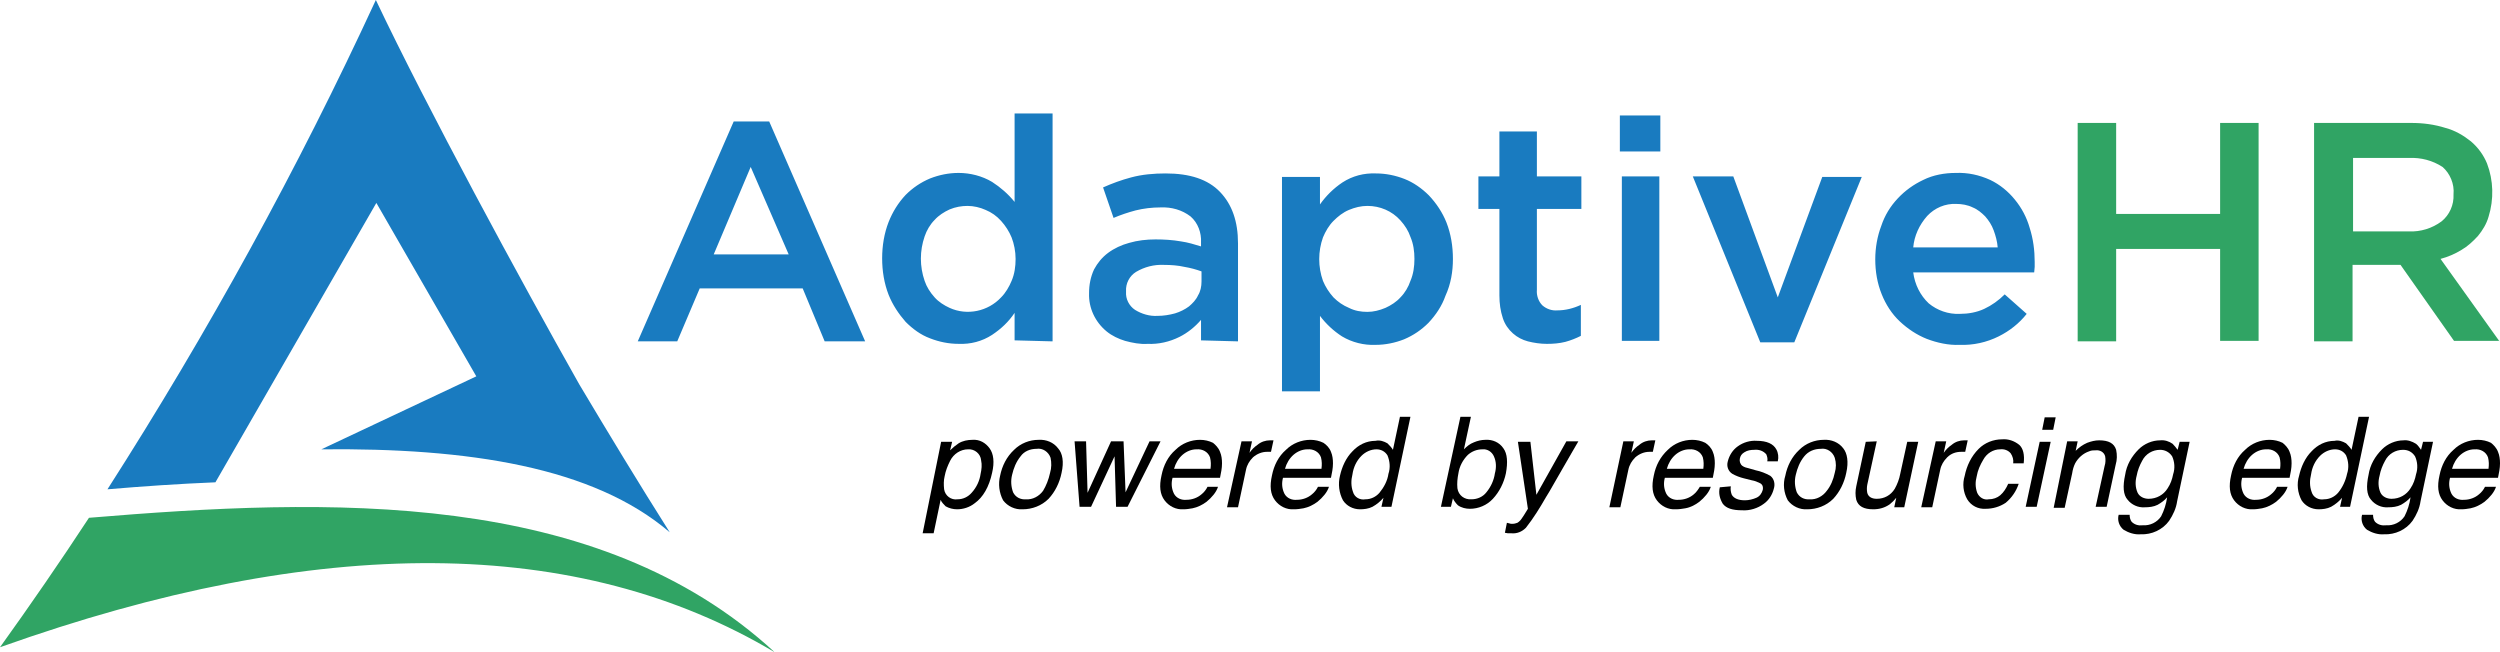 <?xml version="1.0" encoding="utf-8"?>
<!-- Generator: Adobe Illustrator 25.2.3, SVG Export Plug-In . SVG Version: 6.00 Build 0)  -->
<svg version="1.1" id="Layer_1" xmlns="http://www.w3.org/2000/svg" xmlns:xlink="http://www.w3.org/1999/xlink" x="0px" y="0px"
	 viewBox="0 0 500.2 130.4" style="enable-background:new 0 0 500.2 130.4;" xml:space="preserve">
<style type="text/css">
	.st0{fill:#30A464;}
	.st1{fill:#197BC0;}
	.st2{fill-rule:evenodd;clip-rule:evenodd;fill:#30A464;}
	.st3{fill-rule:evenodd;clip-rule:evenodd;fill:#197BC0;}
</style>
<path class="st0" d="M444.2,49.8v18.4h7.7V24.6h-7.7v18.2h-20.8V24.6h-7.7v43.7h7.7V49.8H444.2z M500.1,68.3l-11.8-16.5
	c1.5-0.4,2.9-1,4.2-1.8c1.2-0.7,2.3-1.7,3.3-2.8c0.9-1.1,1.7-2.4,2.1-3.8c1.1-3.5,1-7.3-0.3-10.7c-0.7-1.7-1.8-3.2-3.2-4.4
	c-1.5-1.2-3.2-2.2-5.1-2.7c-2.2-0.7-4.5-1-6.8-1h-19.5v43.7h7.7V53h9.6l10.7,15.2H500.1z M490.9,38.9c0.1,2.1-0.8,4.1-2.4,5.4
	c-1.9,1.4-4.2,2.1-6.5,2h-11.2V31.6h11.2c2.4-0.1,4.7,0.5,6.7,1.8C490.2,34.7,491.1,36.8,490.9,38.9z"/>
<path class="st1" d="M153.9,24.3h-7.1l-19.2,44h7.9l4.5-10.6h20.6l4.4,10.6h8.1L153.9,24.3z M382.8,54.5H407c0-0.4,0.1-0.7,0.1-1.1
	s0-0.7,0-1c0-2.3-0.3-4.6-1-6.8c-0.6-2.1-1.6-4-3-5.7c-1.3-1.6-3-3-4.9-3.9c-2.2-1-4.5-1.5-6.9-1.4c-2.2,0-4.5,0.4-6.5,1.4
	c-1.9,0.9-3.6,2.1-5.1,3.7c-1.5,1.6-2.6,3.4-3.3,5.5c-0.8,2.1-1.2,4.4-1.2,6.7c0,2.4,0.4,4.8,1.3,7c0.8,2,2,3.9,3.6,5.4
	c1.6,1.5,3.4,2.7,5.4,3.5c2.1,0.8,4.4,1.3,6.6,1.2c2.7,0.1,5.4-0.5,7.8-1.7c2.2-1.1,4.1-2.6,5.6-4.5l-4.4-3.9
	c-1.2,1.2-2.6,2.2-4.1,2.9c-1.5,0.7-3.2,1-4.9,1c-2.3,0.1-4.5-0.7-6.2-2.1C384.2,59.1,383.1,56.9,382.8,54.5L382.8,54.5z
	 M382.8,49.5c0.2-2.3,1.2-4.5,2.8-6.3c1.5-1.6,3.6-2.5,5.8-2.4c1.1,0,2.3,0.2,3.3,0.7c1,0.4,1.8,1.1,2.5,1.8
	c0.7,0.8,1.3,1.7,1.7,2.8c0.4,1.1,0.7,2.2,0.8,3.4H382.8z M355.7,59.5l-8.9-24.2h-8.1l13.5,33.2h6.8l13.5-33.1h-7.9L355.7,59.5
	L355.7,59.5z M332.2,30.3v-7.2h-8.1v7.2L332.2,30.3z M332,68.3V35.3h-7.5v32.9H332z M307.5,41.8h8.9v-6.5h-8.9v-9H300v9h-4.2v6.5
	h4.2v17.3c0,1.6,0.2,3.1,0.7,4.6c0.4,1.2,1.1,2.2,2,3c0.9,0.8,1.9,1.3,3,1.6c1.2,0.3,2.5,0.5,3.8,0.5c1.3,0,2.5-0.1,3.7-0.4
	c1.1-0.3,2.1-0.7,3.1-1.2V61c-1.5,0.7-3.1,1.1-4.7,1.1c-1.1,0.1-2.2-0.3-3-1c-0.8-0.8-1.2-2-1.1-3.1V41.8z M290.7,51.8
	c0-2.5-0.4-5-1.3-7.3c-0.8-2-2-3.8-3.5-5.4c-1.4-1.4-3.1-2.6-4.9-3.3c-1.8-0.7-3.7-1.1-5.7-1.1c-2.4-0.1-4.7,0.5-6.7,1.8
	c-1.8,1.2-3.3,2.7-4.5,4.4v-5.5h-7.6v42.9h7.6V63.2c1.2,1.6,2.7,3,4.4,4.1c2,1.2,4.4,1.8,6.7,1.7c2,0,3.9-0.4,5.7-1.1
	c1.9-0.8,3.5-1.9,4.9-3.3c1.5-1.6,2.7-3.4,3.4-5.4C290.3,56.8,290.7,54.3,290.7,51.8L290.7,51.8z M283,51.8c0,1.5-0.2,3-0.8,4.4
	c-0.4,1.2-1.1,2.4-2,3.3c-0.8,0.9-1.9,1.6-3,2.1c-1.2,0.5-2.4,0.8-3.6,0.8c-1.3,0-2.5-0.2-3.7-0.8c-1.2-0.5-2.2-1.2-3.1-2.1
	c-0.9-1-1.6-2.1-2.1-3.3c-1-2.8-1-5.9,0-8.7c0.5-1.2,1.2-2.4,2.1-3.3c0.9-0.9,1.9-1.7,3.1-2.2c1.2-0.5,2.4-0.8,3.7-0.8
	c2.5,0,4.9,1,6.6,2.9c0.9,1,1.6,2.1,2,3.3C282.8,48.8,283,50.3,283,51.8L283,51.8z M247.7,68.3V48.7c0-4.4-1.2-7.8-3.6-10.3
	s-6-3.7-10.9-3.7c-2.3,0-4.7,0.2-6.9,0.8c-1.9,0.5-3.8,1.2-5.6,2l2.1,6.1c1.4-0.6,2.9-1.1,4.4-1.5c1.6-0.4,3.3-0.6,5-0.6
	c2.2-0.1,4.3,0.5,6,1.8c1.5,1.3,2.2,3.3,2.1,5.2v0.8c-1.3-0.4-2.6-0.8-4-1c-1.7-0.3-3.4-0.4-5.1-0.4c-1.8,0-3.6,0.2-5.3,0.7
	c-1.5,0.4-3,1.1-4.2,2c-1.2,0.9-2.1,2-2.8,3.3c-0.7,1.5-1,3.1-1,4.7v0.1c-0.1,2.9,1.2,5.7,3.5,7.6c1.1,0.9,2.4,1.5,3.7,1.9
	c1.5,0.4,3,0.7,4.5,0.6c2.2,0.1,4.4-0.4,6.4-1.4c1.6-0.8,3.1-2,4.3-3.4v4.1L247.7,68.3z M240.4,56.3c0,1-0.2,2-0.7,2.8
	c-0.4,0.9-1.1,1.6-1.8,2.2c-0.8,0.6-1.8,1.1-2.8,1.4c-1.1,0.3-2.3,0.5-3.5,0.5c-1.6,0.1-3.2-0.4-4.5-1.2c-1.2-0.8-1.9-2.2-1.8-3.6
	v-0.1c-0.1-1.6,0.7-3.1,2-3.9c1.7-1,3.6-1.5,5.6-1.4c1.4,0,2.8,0.1,4.1,0.4c1.2,0.2,2.3,0.5,3.4,0.9L240.4,56.3L240.4,56.3z
	 M210.6,68.3V22.7H203v17.7c-1.3-1.6-2.8-2.9-4.5-4c-2-1.2-4.4-1.8-6.7-1.8c-2,0-3.9,0.4-5.7,1.1c-1.9,0.8-3.5,1.9-4.9,3.3
	c-1.5,1.6-2.6,3.4-3.4,5.4c-0.9,2.3-1.3,4.8-1.3,7.3c0,2.5,0.4,5,1.3,7.3c0.8,2,2,3.8,3.4,5.4c1.4,1.4,3,2.6,4.9,3.3
	c1.8,0.7,3.7,1.1,5.7,1.1c2.4,0.1,4.7-0.5,6.7-1.8c1.8-1.2,3.3-2.6,4.5-4.4v5.5L210.6,68.3z M203.2,51.8c0,1.5-0.2,3-0.8,4.4
	c-0.5,1.2-1.2,2.4-2.1,3.3c-2.6,2.8-6.8,3.7-10.3,2.1c-1.1-0.5-2.2-1.2-3-2.1c-0.9-1-1.6-2.1-2-3.3c-1-2.9-1-6,0-8.9
	c0.4-1.2,1.1-2.4,2-3.3c0.8-0.9,1.9-1.6,3-2.1c1.2-0.5,2.4-0.7,3.6-0.7c1.2,0,2.5,0.3,3.6,0.8c1.2,0.5,2.2,1.2,3.1,2.2
	c0.9,1,1.6,2.1,2.1,3.3C202.9,48.8,203.2,50.3,203.2,51.8L203.2,51.8z M157.8,50.9h-15l7.4-17.5L157.8,50.9z"/>
<path class="st2" d="M155,130.5c-35.6-32.8-89.2-30.9-137.2-26.9C12.1,112.3,6.1,121,0,129.5C64,106.7,115.7,107.1,155,130.5z"/>
<path class="st3" d="M95.3,75.3l-15.5,7.3l-15.5,7.3c29.4-0.3,54.4,3.5,69.7,16.6c-6.2-9.8-12.2-19.7-18.1-29.6
	C104.1,56,85.4,21.5,75.2,0C59.6,33.8,41.6,66.5,21.5,97.9c7-0.6,14.3-1.1,21.6-1.4c0.9-1.6,24.6-42.7,32.2-55.9L95.3,75.3z"/>
<path d="M188.3,88.4h2.2l-0.4,1.7c0.5-0.5,1.1-1,1.7-1.4c0.8-0.5,1.8-0.7,2.8-0.7c1.4-0.1,2.6,0.6,3.4,1.7c0.8,1.1,1,2.8,0.5,4.9
	c-0.6,2.8-1.8,4.9-3.5,6.1c-1,0.8-2.3,1.2-3.5,1.2c-0.8,0-1.6-0.2-2.3-0.6c-0.4-0.4-0.8-0.8-1-1.3l-1.4,6.7h-2.2L188.3,88.4z
	 M196.2,94.8c0.2-0.9,0.3-1.8,0.1-2.7c-0.1-1.3-1.3-2.3-2.6-2.2c0,0,0,0,0,0c-1.5,0-2.9,0.9-3.6,2.3c-0.5,1-0.9,2-1.1,3.1
	c-0.2,0.8-0.2,1.7-0.1,2.6c0.2,1.3,1.4,2.2,2.7,2c1.1,0,2.1-0.5,2.8-1.3C195.4,97.5,196,96.2,196.2,94.8L196.2,94.8z"/>
<path d="M212.4,94.6c-0.4,2-1.3,3.8-2.6,5.2c-1.4,1.4-3.3,2.1-5.2,2.1c-1.5,0.1-3-0.6-3.9-1.8c-0.8-1.5-1-3.3-0.6-4.9
	c0.4-2,1.3-3.8,2.8-5.2c1.3-1.3,3.1-2,4.9-2c1.5-0.1,3,0.5,3.9,1.7C212.6,90.7,212.9,92.4,212.4,94.6z M210.1,94.6
	c0.3-1,0.3-2,0.1-3c-0.4-1.2-1.6-2-2.8-1.8c-1.3,0-2.5,0.5-3.2,1.5c-0.9,1.1-1.4,2.4-1.7,3.7c-0.3,1.2-0.2,2.4,0.2,3.5
	c0.5,1,1.5,1.5,2.6,1.4c1.3,0.1,2.6-0.6,3.4-1.7C209.3,97.2,209.8,96,210.1,94.6z"/>
<path d="M217.3,88.3l0.3,10.3l4.7-10.3h2.5l0.4,10.2l4.8-10.2h2.2l-6.6,13.1h-2.3L223,91.3l-4.7,10.1h-2.3l-1-13.1L217.3,88.3z"/>
<path d="M244.1,90.4c0.3,0.7,0.4,1.5,0.4,2.3c0,1-0.2,1.9-0.4,2.9h-9.5c-0.3,1.1-0.2,2.2,0.3,3.2c0.5,0.9,1.5,1.3,2.5,1.2
	c1.1,0,2.2-0.4,3-1.1c0.5-0.4,0.9-0.9,1.2-1.5h2.1c-0.2,0.6-0.5,1.1-0.9,1.6c-0.4,0.5-0.9,1-1.4,1.4c-0.8,0.6-1.8,1.1-2.8,1.3
	c-0.6,0.1-1.2,0.2-1.8,0.2c-1.5,0.1-2.9-0.6-3.8-1.8c-0.9-1.2-1.1-2.8-0.6-5c0.4-2,1.3-3.8,2.8-5.1c1.3-1.3,3.1-2,4.9-2
	c0.9,0,1.8,0.2,2.6,0.6C243.2,89,243.8,89.6,244.1,90.4z M242.2,93.8c0.1-0.8,0.1-1.5-0.1-2.3c-0.4-1.1-1.5-1.7-2.7-1.6
	c-1,0-2,0.4-2.8,1.1c-0.8,0.7-1.4,1.7-1.7,2.8L242.2,93.8z"/>
<path d="M248.4,88.3h2.1l-0.5,2.3c0.4-0.6,1-1.2,1.6-1.6c0.7-0.6,1.6-0.9,2.5-0.9h0.2h0.5l-0.5,2.3c-0.1,0-0.2,0-0.4,0h-0.4
	c-1,0-2,0.4-2.8,1.1c-0.7,0.7-1.2,1.5-1.4,2.5l-1.6,7.5h-2.2L248.4,88.3z"/>
<path d="M266.3,90.4c0.3,0.7,0.4,1.5,0.4,2.3c0,1-0.2,1.9-0.4,2.9h-9.6c-0.3,1.1-0.2,2.2,0.3,3.2c0.5,0.9,1.5,1.3,2.5,1.2
	c1.1,0,2.2-0.4,3-1.1c0.5-0.4,0.9-0.9,1.2-1.5h2.2c-0.2,0.6-0.5,1.1-0.9,1.6c-0.4,0.5-0.9,1-1.4,1.4c-0.8,0.6-1.8,1.1-2.8,1.3
	c-0.6,0.1-1.2,0.2-1.9,0.2c-1.5,0.1-2.9-0.6-3.8-1.8c-0.9-1.2-1.1-2.8-0.6-5c0.4-2,1.3-3.8,2.8-5.1c1.3-1.3,3.1-2,4.9-2
	c0.9,0,1.8,0.2,2.6,0.6C265.4,89,266,89.6,266.3,90.4z M264.4,93.8c0.1-0.8,0.1-1.5-0.1-2.3c-0.4-1.1-1.5-1.7-2.7-1.6
	c-1,0-2,0.4-2.8,1.1c-0.8,0.7-1.4,1.7-1.7,2.8L264.4,93.8z"/>
<path d="M277.6,88.7c0.4,0.4,0.8,0.8,1.1,1.3l1.4-6.6h2.1l-3.8,18h-2l0.4-1.8c-0.6,0.7-1.3,1.3-2.2,1.8c-0.8,0.4-1.7,0.5-2.5,0.5
	c-1.4,0-2.7-0.7-3.4-1.8c-0.8-1.5-1-3.3-0.6-4.9c0.4-1.8,1.2-3.6,2.5-4.9c1.2-1.3,2.8-2.1,4.6-2.1C276.1,88,276.9,88.3,277.6,88.7z
	 M273.2,99.9c1.1,0,2.1-0.5,2.8-1.3c0.9-1.1,1.6-2.4,1.8-3.8c0.4-1.2,0.3-2.5-0.2-3.7c-0.5-0.8-1.3-1.2-2.2-1.2
	c-1.1,0-2.2,0.5-3,1.3c-1,1-1.6,2.3-1.8,3.7c-0.3,1.2-0.3,2.4,0.1,3.5C271,99.5,272.1,100.1,273.2,99.9z"/>
<path d="M292.2,83.4h2.1l-1.4,6.5c0.6-0.6,1.2-1.1,2-1.4c0.7-0.3,1.5-0.5,2.3-0.5c1.4-0.1,2.8,0.5,3.6,1.7c0.8,1.1,0.9,2.8,0.5,5
	c-0.4,1.9-1.3,3.7-2.6,5.1c-1.2,1.3-2.9,2-4.6,2c-0.8,0-1.7-0.2-2.4-0.7c-0.4-0.4-0.8-0.9-1-1.4l-0.4,1.7h-2L292.2,83.4z
	 M299.1,94.7c0.3-1.1,0.3-2.3-0.2-3.4c-0.4-0.9-1.3-1.5-2.3-1.4c-1.1,0-2.1,0.4-2.9,1.1c-1,1-1.7,2.3-1.9,3.7c-0.2,1-0.3,2-0.2,3
	c0.2,1.4,1.4,2.3,2.8,2.2c1.2,0,2.3-0.5,3-1.4C298.3,97.4,298.9,96.1,299.1,94.7L299.1,94.7z"/>
<path d="M313.4,88.3h2.4c-0.5,0.8-1.6,2.8-3.3,5.7c-1.3,2.2-2.3,4.1-3.2,5.5c-1.2,2.1-2.5,4.2-4,6.1c-0.8,0.8-1.8,1.2-2.9,1.1
	c-0.2,0-0.5,0-0.7,0c-0.2,0-0.4-0.1-0.6-0.1l0.4-2c0.3,0.1,0.5,0.1,0.8,0.2c0.1,0,0.3,0,0.4,0c0.3,0,0.6-0.1,0.9-0.2
	c0.2-0.1,0.4-0.3,0.6-0.5c0.1-0.1,0.3-0.4,0.7-1l0.8-1.3l-2-13.4h2.5l1.2,10.6L313.4,88.3z"/>
<path d="M324.8,88.3h2.1l-0.5,2.3c0.4-0.6,1-1.2,1.6-1.6c0.7-0.6,1.6-0.9,2.5-0.9h0.2h0.5l-0.5,2.3c-0.1,0-0.2,0-0.4,0H330
	c-1,0-2,0.4-2.8,1.1c-0.7,0.7-1.2,1.5-1.4,2.5l-1.6,7.5H322L324.8,88.3z"/>
<path d="M342.7,90.4c0.3,0.7,0.4,1.5,0.4,2.3c0,1-0.2,1.9-0.4,2.9h-9.6c-0.3,1.1-0.2,2.2,0.3,3.2c0.5,0.9,1.5,1.3,2.5,1.2
	c1.1,0,2.2-0.4,3-1.1c0.5-0.4,0.9-1,1.2-1.5h2.2c-0.2,0.6-0.5,1.1-0.9,1.6c-0.4,0.5-0.9,1-1.4,1.4c-0.8,0.6-1.7,1.1-2.8,1.3
	c-0.6,0.1-1.2,0.2-1.9,0.2c-1.5,0.1-2.9-0.6-3.8-1.8c-0.9-1.2-1.1-2.8-0.6-5c0.4-2,1.3-3.7,2.8-5.1c1.3-1.3,3.1-2,4.9-2
	c0.9,0,1.8,0.2,2.6,0.6C341.8,89,342.4,89.6,342.7,90.4z M340.8,93.8c0.1-0.8,0.1-1.5-0.1-2.3c-0.4-1.1-1.5-1.7-2.7-1.6
	c-1,0-2,0.4-2.8,1.1c-0.8,0.7-1.4,1.7-1.7,2.8L340.8,93.8z"/>
<path d="M346.3,97.3c-0.1,0.6,0,1.2,0.2,1.7c0.4,0.7,1.3,1.1,2.6,1.1c0.8,0,1.6-0.2,2.3-0.5c0.7-0.3,1.1-0.9,1.3-1.6
	c0.1-0.5,0-1-0.5-1.3c-0.6-0.3-1.1-0.5-1.7-0.6l-1.6-0.4c-0.8-0.2-1.6-0.5-2.3-0.9c-0.8-0.5-1.2-1.5-0.9-2.5c0.3-1.2,1-2.3,2-3
	c1.1-0.8,2.5-1.2,3.8-1.1c2,0,3.3,0.6,3.9,1.7c0.4,0.7,0.5,1.6,0.3,2.4h-2.1c0.1-0.5,0-0.9-0.2-1.4c-0.6-0.7-1.5-1-2.4-0.9
	c-0.7,0-1.4,0.1-2,0.5c-0.5,0.3-0.8,0.7-0.9,1.3c-0.1,0.5,0.1,1.1,0.5,1.4c0.4,0.3,0.9,0.4,1.3,0.5l1.4,0.4c1,0.2,2,0.6,2.9,1.1
	c0.8,0.6,1,1.7,0.7,2.6c-0.3,1.2-1,2.3-2,3c-1.2,0.9-2.8,1.4-4.3,1.3c-2,0-3.2-0.4-3.9-1.3c-0.6-1-0.9-2.1-0.6-3.3L346.3,97.3z"/>
<path d="M369.4,94.6c-0.4,2-1.3,3.8-2.6,5.2c-1.4,1.4-3.3,2.1-5.2,2.1c-1.5,0.1-3-0.6-3.9-1.8c-0.8-1.5-1-3.3-0.5-4.9
	c0.4-2,1.3-3.8,2.8-5.2c1.3-1.3,3.1-2,4.9-2c1.5-0.1,3,0.5,3.9,1.7C369.6,90.7,369.9,92.4,369.4,94.6z M367.1,94.6c0.3-1,0.3-2,0-3
	c-0.4-1.2-1.6-2-2.8-1.8c-1.3,0-2.5,0.5-3.3,1.5c-0.9,1.1-1.4,2.4-1.7,3.7c-0.3,1.2-0.2,2.4,0.2,3.5c0.5,1,1.5,1.5,2.6,1.4
	c1.3,0.1,2.6-0.6,3.4-1.7C366.3,97.2,366.8,96,367.1,94.6L367.1,94.6z"/>
<path d="M375.5,88.3l-1.9,8.7c-0.1,0.5-0.1,1.1,0,1.6c0.2,0.8,0.9,1.2,1.9,1.2c1.5,0,2.8-0.7,3.6-2c0.5-0.9,0.9-1.9,1.1-3l1.4-6.4
	h2.2l-2.8,13.1H379l0.4-1.9c-0.4,0.5-0.8,0.9-1.3,1.3c-1,0.7-2.1,1-3.3,1c-1.9,0-3-0.6-3.4-1.9c-0.2-0.9-0.2-1.8,0-2.7l1.9-8.9
	L375.5,88.3z"/>
<path d="M387.3,88.3h2.1l-0.5,2.3c0.4-0.6,1-1.2,1.6-1.6c0.7-0.6,1.6-0.9,2.5-0.9h0.2h0.5l-0.5,2.3c-0.1,0-0.2,0-0.4,0h-0.4
	c-1,0-2,0.3-2.8,1.1c-0.7,0.7-1.2,1.5-1.4,2.5l-1.6,7.5h-2.2L387.3,88.3z"/>
<path d="M404.9,92.7h-2.1c0.1-0.7-0.1-1.4-0.5-2c-0.5-0.6-1.3-0.9-2.1-0.8c-1.4,0-2.7,0.8-3.4,2.1c-0.6,1-1.1,2.1-1.3,3.3
	c-0.3,1.1-0.3,2.2,0.1,3.3c0.4,0.9,1.3,1.5,2.3,1.3c0.9,0,1.7-0.3,2.3-0.8c0.7-0.6,1.2-1.4,1.6-2.3h2.1c-0.5,1.5-1.4,2.8-2.6,3.8
	c-1.2,0.8-2.6,1.2-4,1.2c-1.5,0.1-2.9-0.6-3.7-1.9c-0.8-1.4-1-3.1-0.5-4.7c0.4-2,1.3-3.9,2.8-5.4c1.2-1.2,2.9-1.9,4.7-1.9
	c1.2-0.1,2.4,0.3,3.4,1.1C404.8,89.7,405.1,91,404.9,92.7z"/>
<path d="M408.1,88.4h2.2l-2.8,13h-2.2L408.1,88.4z M409.1,83.5h2.2l-0.5,2.5h-2.2L409.1,83.5z"/>
<path d="M413.6,88.3h2.1l-0.4,1.9c0.7-0.7,1.4-1.2,2.3-1.6c0.8-0.3,1.6-0.5,2.4-0.5c1.9,0,3,0.6,3.4,1.9c0.2,1,0.2,2-0.1,3l-1.8,8.4
	h-2.2l1.8-8.2c0.2-0.6,0.2-1.3,0.1-1.9c-0.2-0.8-1-1.3-1.9-1.2c-0.4,0-0.9,0-1.3,0.2c-1.2,0.4-2.2,1.3-2.8,2.4
	c-0.3,0.6-0.5,1.3-0.6,2l-1.5,6.9h-2.2L413.6,88.3z"/>
<path d="M434.7,88.8c0.4,0.4,0.7,0.8,1,1.2l0.4-1.6h2l-2.5,11.9c-0.2,1.4-0.8,2.7-1.6,3.9c-1.3,1.8-3.5,2.8-5.7,2.7
	c-1.2,0.1-2.4-0.3-3.4-0.9c-0.9-0.7-1.3-1.9-1-3h2.2c0,0.5,0.1,1,0.4,1.4c0.6,0.6,1.4,0.8,2.2,0.7c1.5,0.1,2.9-0.6,3.7-1.8
	c0.6-1.2,1-2.4,1.2-3.8c-0.5,0.6-1.2,1.1-1.9,1.5c-0.8,0.4-1.7,0.5-2.6,0.5c-1.3,0.1-2.6-0.5-3.4-1.5c-0.9-1-1-2.7-0.5-5
	c0.3-2,1.3-3.7,2.7-5.1c1.1-1.1,2.7-1.8,4.3-1.8C433.1,88,434,88.3,434.7,88.8z M432.2,90c-1.5,0-2.9,0.8-3.6,2.2
	c-0.5,0.9-0.9,1.9-1.1,3c-0.3,1.1-0.3,2.3,0.2,3.4c0.4,0.8,1.3,1.2,2.2,1.2c1.6,0,3-0.8,3.8-2.1c0.6-0.9,0.9-1.8,1.1-2.8
	c0.4-1.2,0.3-2.5-0.2-3.6C434,90.4,433.1,90,432.2,90L432.2,90z"/>
<path d="M458.1,90.4c0.3,0.7,0.4,1.5,0.4,2.3c0,1-0.2,1.9-0.4,2.9h-9.5c-0.3,1.1-0.2,2.2,0.3,3.2c0.5,0.9,1.5,1.3,2.5,1.2
	c1.1,0,2.2-0.4,3-1.1c0.5-0.4,0.9-0.9,1.2-1.5h2.1c-0.2,0.6-0.5,1.1-0.9,1.6c-0.4,0.5-0.9,1-1.4,1.4c-0.8,0.6-1.8,1.1-2.8,1.3
	c-0.6,0.1-1.2,0.2-1.8,0.2c-1.5,0.1-2.9-0.6-3.8-1.8c-0.9-1.2-1.1-2.8-0.6-5c0.4-2,1.3-3.8,2.8-5.1c1.3-1.3,3.1-2,4.9-2
	c0.9,0,1.8,0.2,2.6,0.6C457.2,89,457.8,89.6,458.1,90.4z M456.2,93.8c0.1-0.8,0.1-1.5-0.1-2.3c-0.4-1.1-1.5-1.7-2.7-1.6
	c-1,0-2,0.4-2.8,1.1c-0.8,0.7-1.4,1.7-1.7,2.8L456.2,93.8z"/>
<path d="M469.4,88.7c0.4,0.4,0.8,0.8,1.1,1.3l1.4-6.6h2.1l-3.8,18h-2l0.4-1.8c-0.6,0.7-1.3,1.3-2.2,1.8c-0.8,0.4-1.7,0.5-2.5,0.5
	c-1.4,0-2.7-0.7-3.4-1.8c-0.8-1.5-1-3.3-0.5-4.9c0.4-1.8,1.2-3.6,2.5-4.9c1.2-1.3,2.8-2.1,4.6-2.1C467.9,88,468.7,88.3,469.4,88.7z
	 M465,99.9c1.1,0,2.1-0.5,2.8-1.3c0.9-1.1,1.5-2.4,1.8-3.8c0.4-1.2,0.3-2.5-0.2-3.7c-0.5-0.8-1.3-1.2-2.2-1.2c-1.1,0-2.2,0.5-3,1.3
	c-1,1-1.6,2.3-1.8,3.7c-0.3,1.2-0.3,2.4,0.1,3.5C462.8,99.5,463.9,100.1,465,99.9z"/>
<path d="M483.4,88.8c0.4,0.3,0.7,0.8,1,1.2l0.4-1.6h2l-2.5,11.9c-0.2,1.4-0.8,2.7-1.6,3.9c-1.3,1.8-3.5,2.8-5.7,2.7
	c-1.2,0.1-2.4-0.3-3.4-0.9c-0.9-0.7-1.3-1.9-1-3h2.2c0,0.5,0.1,1,0.4,1.4c0.6,0.6,1.4,0.8,2.2,0.7c1.5,0.1,2.9-0.6,3.7-1.8
	c0.6-1.2,1-2.4,1.2-3.8c-0.5,0.6-1.2,1.1-1.9,1.5c-0.8,0.4-1.7,0.5-2.6,0.5c-1.3,0.1-2.6-0.5-3.4-1.5c-0.9-1-1-2.7-0.5-5
	c0.3-2,1.3-3.7,2.7-5.1c1.1-1.1,2.7-1.8,4.3-1.8C481.7,88,482.6,88.3,483.4,88.8z M480.8,90c-1.5,0-2.9,0.8-3.6,2.2
	c-0.5,0.9-0.9,1.9-1.1,3c-0.3,1.1-0.3,2.3,0.2,3.4c0.4,0.8,1.3,1.2,2.2,1.2c1.6,0,3-0.8,3.8-2.1c0.6-0.9,0.9-1.8,1.1-2.8
	c0.4-1.2,0.3-2.5-0.2-3.6C482.6,90.4,481.8,90,480.8,90L480.8,90z"/>
<path d="M499.8,90.4c0.3,0.7,0.4,1.5,0.4,2.3c0,1-0.2,1.9-0.4,2.9h-9.6c-0.3,1.1-0.2,2.2,0.3,3.2c0.5,0.9,1.5,1.3,2.5,1.2
	c1.1,0,2.2-0.4,3-1.1c0.5-0.4,0.9-0.9,1.2-1.5h2.2c-0.2,0.6-0.5,1.1-0.9,1.6c-0.4,0.5-0.9,1-1.4,1.4c-0.8,0.6-1.8,1.1-2.8,1.3
	c-0.6,0.1-1.2,0.2-1.8,0.2c-1.5,0.1-2.9-0.6-3.8-1.8c-0.9-1.2-1.1-2.8-0.6-5c0.4-2,1.3-3.8,2.8-5.1c1.3-1.3,3.1-2,4.9-2
	c0.9,0,1.8,0.2,2.6,0.6C498.9,89,499.5,89.6,499.8,90.4z M497.9,93.8c0.1-0.8,0.1-1.5-0.1-2.3c-0.4-1.1-1.5-1.7-2.7-1.6
	c-1,0-2,0.4-2.8,1.1c-0.8,0.7-1.4,1.7-1.7,2.8L497.9,93.8z"/>
</svg>
